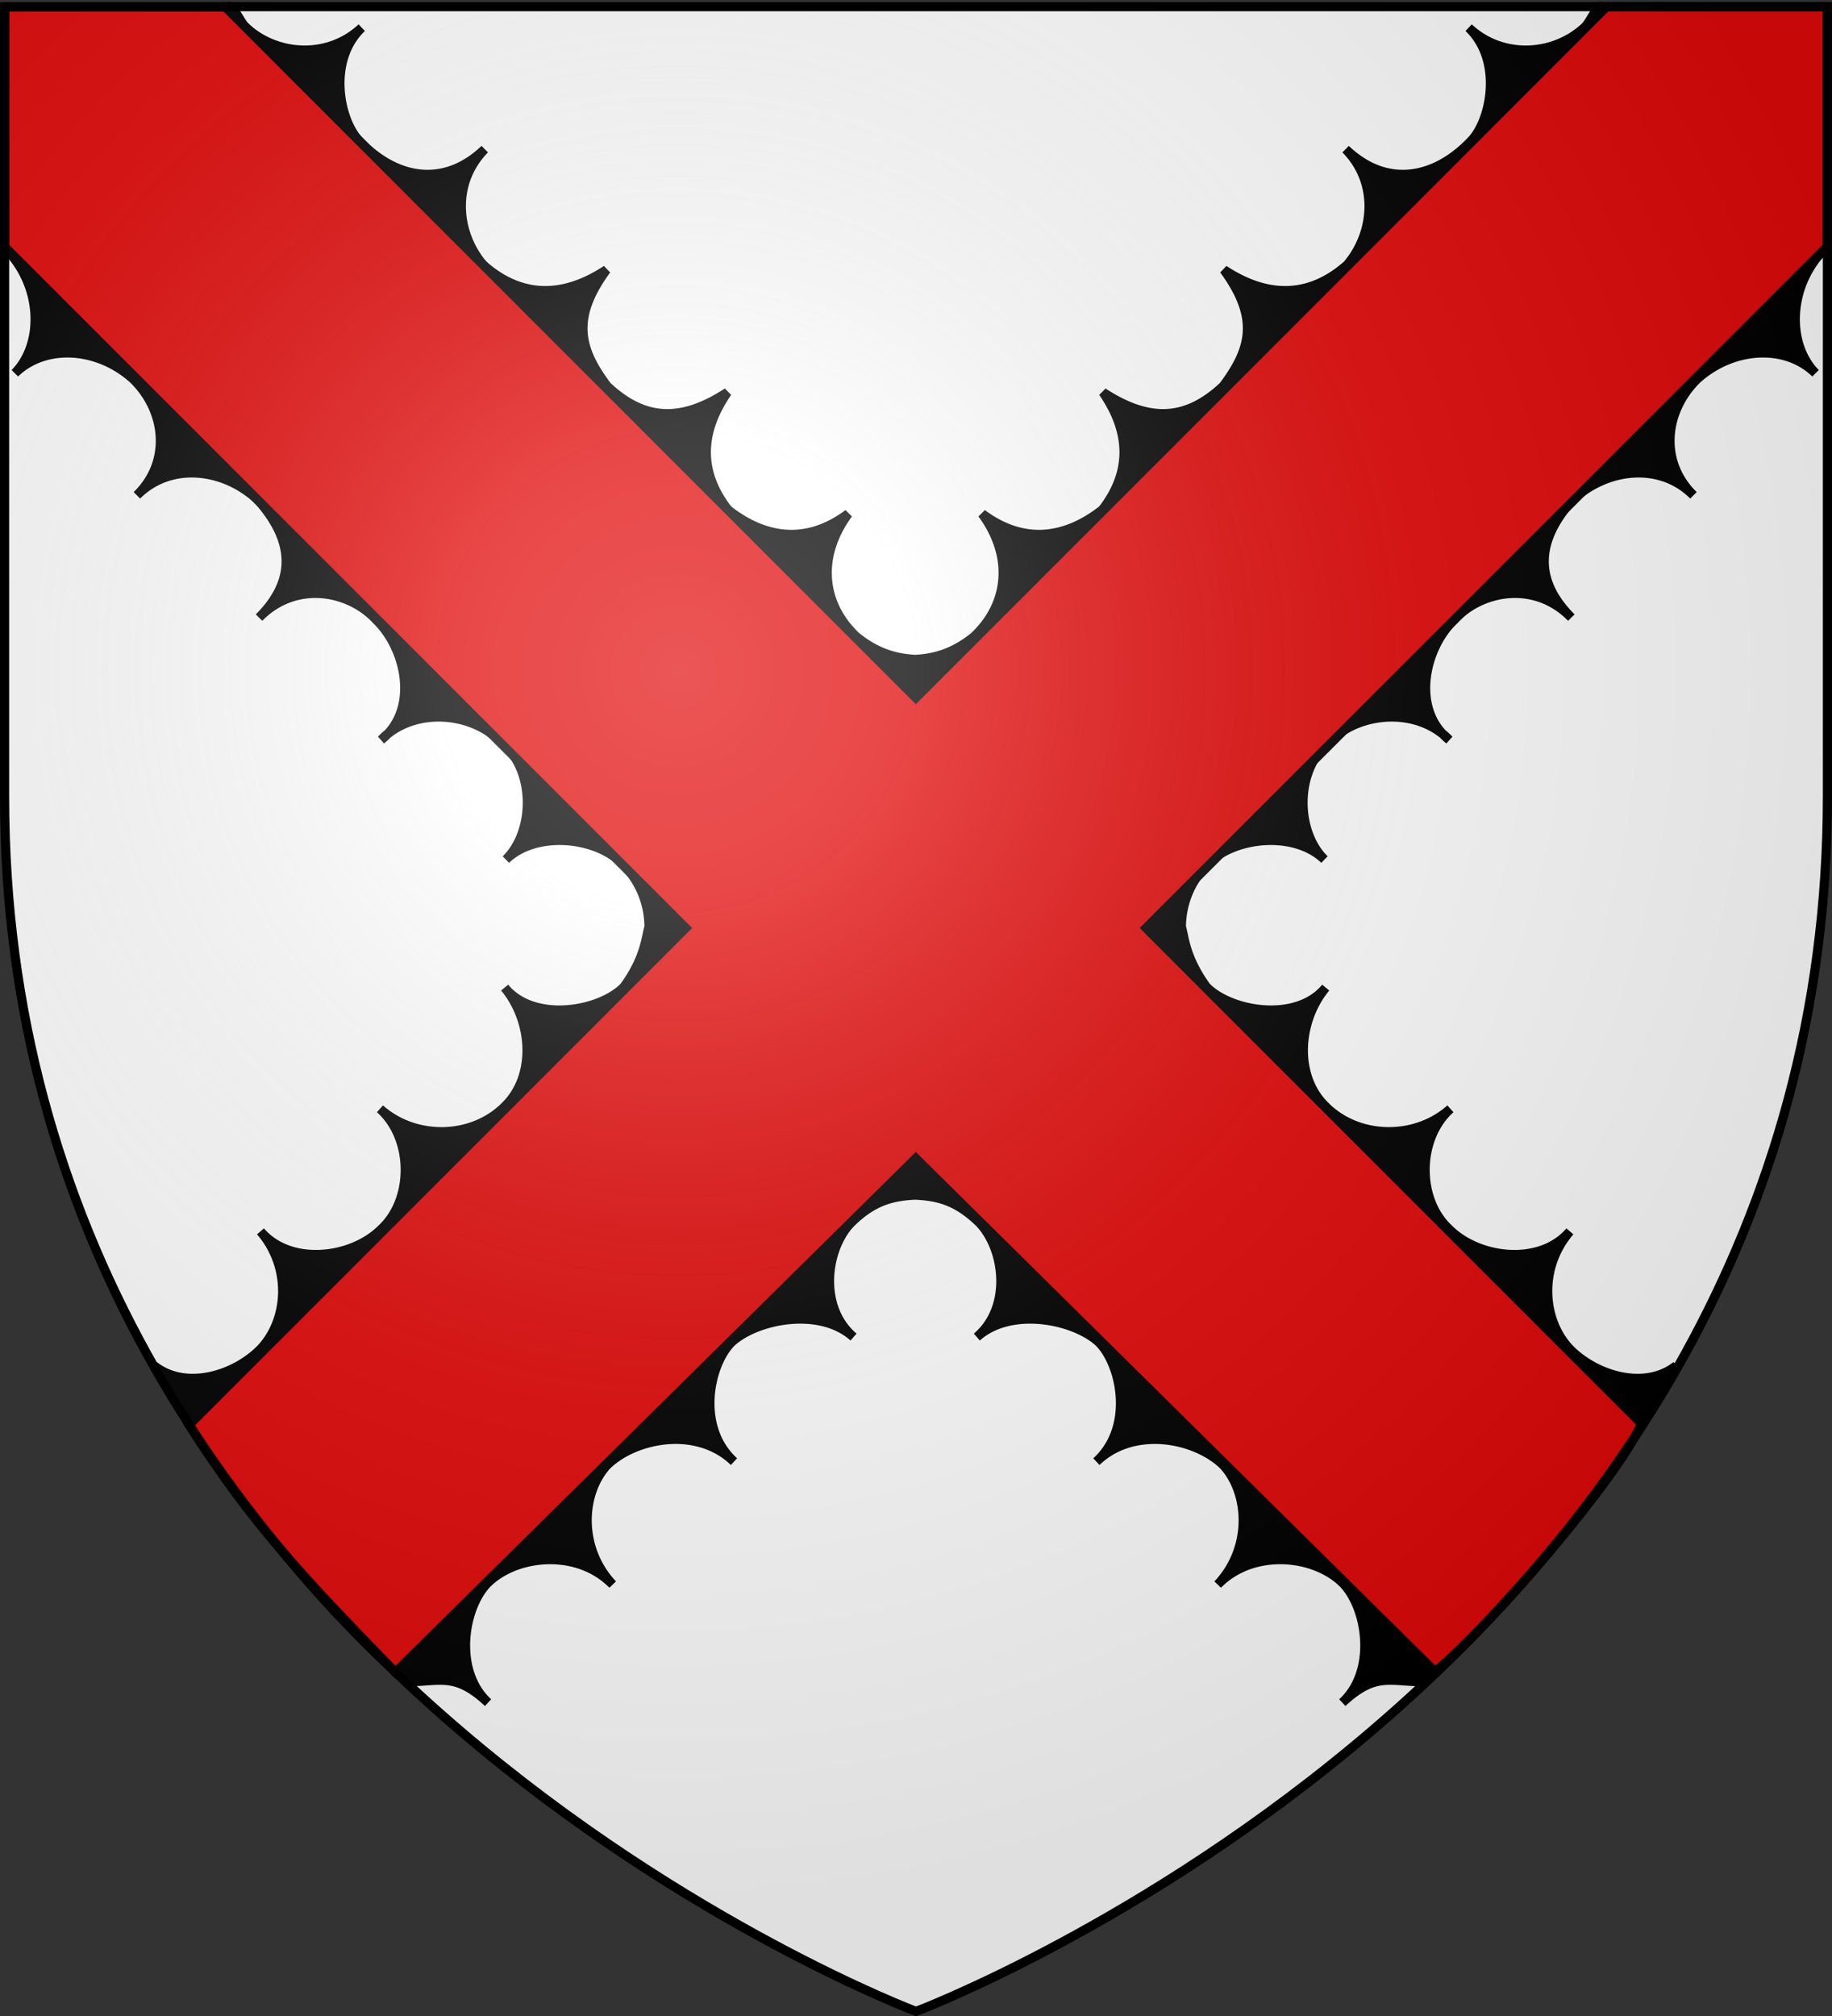 <svg xmlns="http://www.w3.org/2000/svg" xmlns:xlink="http://www.w3.org/1999/xlink" width="600" height="660" version="1.0"><rect width="100%" height="100%" fill="#333333" stroke="none"/><defs><linearGradient id="b"><stop offset="0" style="stop-color:white;stop-opacity:.314"/><stop offset=".19" style="stop-color:white;stop-opacity:.251"/><stop offset=".6" style="stop-color:#6b6b6b;stop-opacity:.125"/><stop offset="1" style="stop-color:black;stop-opacity:.125"/></linearGradient><linearGradient id="a"><stop offset="0" style="stop-color:#fd0000;stop-opacity:1"/><stop offset=".5" style="stop-color:#e77275;stop-opacity:.659"/><stop offset="1" style="stop-color:black;stop-opacity:.323"/></linearGradient><radialGradient xlink:href="#b" id="c" cx="221.445" cy="226.331" r="300" fx="221.445" fy="226.331" gradientTransform="matrix(1.353 0 0 1.349 -77.63 -85.747)" gradientUnits="userSpaceOnUse"/></defs><g style="display:inline"><path d="M300 658.5s298.5-112.32 298.5-397.772V2.176H1.5v258.552C1.5 546.18 300 658.5 300 658.5z" style="fill:#fff;fill-opacity:1;fill-rule:evenodd;stroke:none;stroke-width:1px;stroke-linecap:butt;stroke-linejoin:miter;stroke-opacity:1"/><path d="M75.063 2.094a.574.574 0 0 0-.25.125H1.53v78.906c12.29 11.973 12.978 31.239 3.344 41.063 9.927-9.661 27.166-8.575 38.813 1.968 10.7 10.515 12.378 27.056 1.156 38 11.085-11.068 28.602-8.832 39.687 1.594 12.134 13.667 12.251 26.49.313 38.438 11.945-12.215 29.47-8.96 38.406.75 9.36 9.05 13.438 27.158 3.719 37.343 10.837-8.602 27.519-6.569 36.281 1.844 12.42 9.225 11.94 30.056 2.438 39.281 9.509-9.205 28.482-7.67 37.562.75 6.116 5.786 9.215 13.284 9.313 21.219-1.003 3.249-1.136 9.96-8.157 19.656-7.88 8.12-29.525 11.935-39.125.281 9.171 11.13 10.181 28.692.438 38.532-10.747 11.13-29.675 11.52-41.281 1.156 10.89 9.697 11.04 29.71.437 39.406-9.744 9.697-29.819 12.086-39.563.719 10.318 11.99 9.028 29.152 0 38.563-8.597 8.693-24.495 13.508-34.812 5.437 24.649 41.455 51.214 75.274 82.563 103.406 11.057.162 15.723-3.382 26.78 6.875-11.267-10.339-8.171-30.786-.312-39 9.454-9.453 29.546-11.455 41.125.344-11.268-11.933-10.328-29.724-1.937-39 9.1-8.922 29.369-13.05 41.656-1.25-12.508-11.402-8.026-31.849-.875-39 8.037-7.505 28.807-11.81 40.031-1.781-11.478-9.775-9.118-28.601-.937-37.313 6.94-6.763 12.809-8.737 20.812-9.125h.656c8.004.388 13.872 2.362 20.813 9.125 8.18 8.712 10.541 27.538-.938 37.313 11.225-10.029 31.995-5.724 40.032 1.781 7.15 7.151 11.633 27.598-.875 39 12.287-11.8 32.557-7.672 41.656 1.25 8.39 9.276 9.33 27.067-1.938 39 11.58-11.8 31.672-9.797 41.125-.344 7.86 8.214 10.956 28.661-.312 39 11.058-10.257 15.724-6.713 26.781-6.875 31.35-28.132 57.914-61.95 82.563-103.406-10.317 8.071-26.216 3.256-34.813-5.438-9.027-9.41-10.317-26.573 0-38.562-9.743 11.367-29.819 8.978-39.562-.719-10.604-9.697-10.453-29.71.437-39.406-11.606 10.364-30.534 9.973-41.281-1.156-9.744-9.84-8.733-27.402.438-38.531-9.6 11.653-31.245 7.839-39.125-.282-7.022-9.697-7.154-16.407-8.157-19.656.098-7.935 3.197-15.433 9.313-21.219 9.08-8.42 28.053-9.955 37.562-.75-9.502-9.225-9.983-30.056 2.438-39.281 8.762-8.413 25.444-10.446 36.281-1.844-9.719-10.185-5.642-28.292 3.719-37.344 8.936-9.709 26.46-12.964 38.406-.75-11.939-11.947-11.822-24.77.313-38.437 11.085-10.426 28.601-12.662 39.687-1.594-11.222-10.944-9.545-27.485 1.156-38 11.647-10.543 28.886-11.63 38.813-1.969-9.634-9.823-8.946-29.09 3.343-41.062V2.219h-73.28c-1.234-1.07-3.518 4.224-5.282 6.344-10.129 9.724-27.184 10.965-38.375.5 11.352 10.837 7.307 30.694.594 37.28-11.504 11.986-27.246 15.488-40.875 2.5 10.82 11.015 9.4 27.33.562 37.813-10.82 9.583-24.304 12.264-40.437 1.656 11.612 15.88 8.89 25.933-.219 38.094-12.06 11.313-24.127 11.972-39.375 2.031 9.504 13.874 8.905 26.69-.188 38.438-12.076 9.464-25.735 11.507-39.406 1.313 10.254 13.967 8.812 29.532-2.719 40.312-6.404 5.076-12.28 6.997-19.187 7.375-6.921-.374-12.805-2.292-19.219-7.375-11.53-10.78-12.973-26.345-2.719-40.313-13.67 10.195-27.33 8.152-39.406-1.312-9.092-11.749-9.691-24.564-.187-38.438-15.248 9.94-27.315 9.282-39.375-2.03-9.11-12.162-11.831-22.214-.219-38.094-16.133 10.607-29.617 7.926-40.438-1.657-8.838-10.483-10.257-26.798.563-37.812-13.629 12.987-29.371 9.485-40.875-2.5-6.713-6.587-10.758-26.444.594-37.282-11.191 10.466-28.247 9.225-38.375-.5-1.654-1.986-3.757-6.758-5.031-6.468zm51.812 238.25c-.716.573-1.37 1.207-2.031 1.875.743-.58 1.404-1.225 2.031-1.875zm345.719 0c.627.65 1.288 1.295 2.031 1.875-.66-.668-1.315-1.302-2.031-1.875z" style="opacity:1;fill:#000;fill-opacity:1;fill-rule:evenodd;stroke:#000;stroke-width:3;stroke-linecap:butt;stroke-linejoin:miter;stroke-miterlimit:4;stroke-dasharray:none;stroke-opacity:1"/><path d="M526.219 2.156 299.937 228.437 73.75 2.22H1.531v78.594l223.031 223-162.64 162.64c20.58 32.41 37.6 50.183 67.593 81.029L299.938 379.25l170.064 168.033c17.782-14.566 60.127-63.733 67.592-81.22l-162.219-162.25L598.438 80.75V2.156h-72.22z" style="opacity:1;fill:#e20909;fill-opacity:1;fill-rule:evenodd;stroke:#000;stroke-width:3;stroke-linecap:butt;stroke-linejoin:miter;stroke-miterlimit:4;stroke-dasharray:none;stroke-opacity:1"/><path d="M.016.043h600v660h-600z" style="opacity:1;fill:none;fill-opacity:1;fill-rule:nonzero;stroke:none;stroke-width:7.56;stroke-linecap:round;stroke-linejoin:round;stroke-miterlimit:4;stroke-dasharray:none;stroke-opacity:1"/><g style="opacity:1"><path d="M0 0h600v660H0z" style="fill:none;fill-opacity:1;fill-rule:nonzero;stroke:none;stroke-width:7.56;stroke-linecap:round;stroke-linejoin:round;stroke-miterlimit:4;stroke-dasharray:none;stroke-opacity:1" transform="matrix(-1 0 0 1 599.938 -.035)"/></g></g><path d="M300 658.5s298.5-112.32 298.5-397.772V2.176H1.5v258.552C1.5 546.18 300 658.5 300 658.5z" style="opacity:1;fill:url(#c);fill-opacity:1;fill-rule:evenodd;stroke:none;stroke-width:1px;stroke-linecap:butt;stroke-linejoin:miter;stroke-opacity:1"/><path d="M300 658.5S1.5 546.18 1.5 260.728V2.176h597v258.552C598.5 546.18 300 658.5 300 658.5z" style="opacity:1;fill:none;fill-opacity:1;fill-rule:evenodd;stroke:#000;stroke-width:3;stroke-linecap:butt;stroke-linejoin:miter;stroke-miterlimit:4;stroke-dasharray:none;stroke-opacity:1"/></svg>